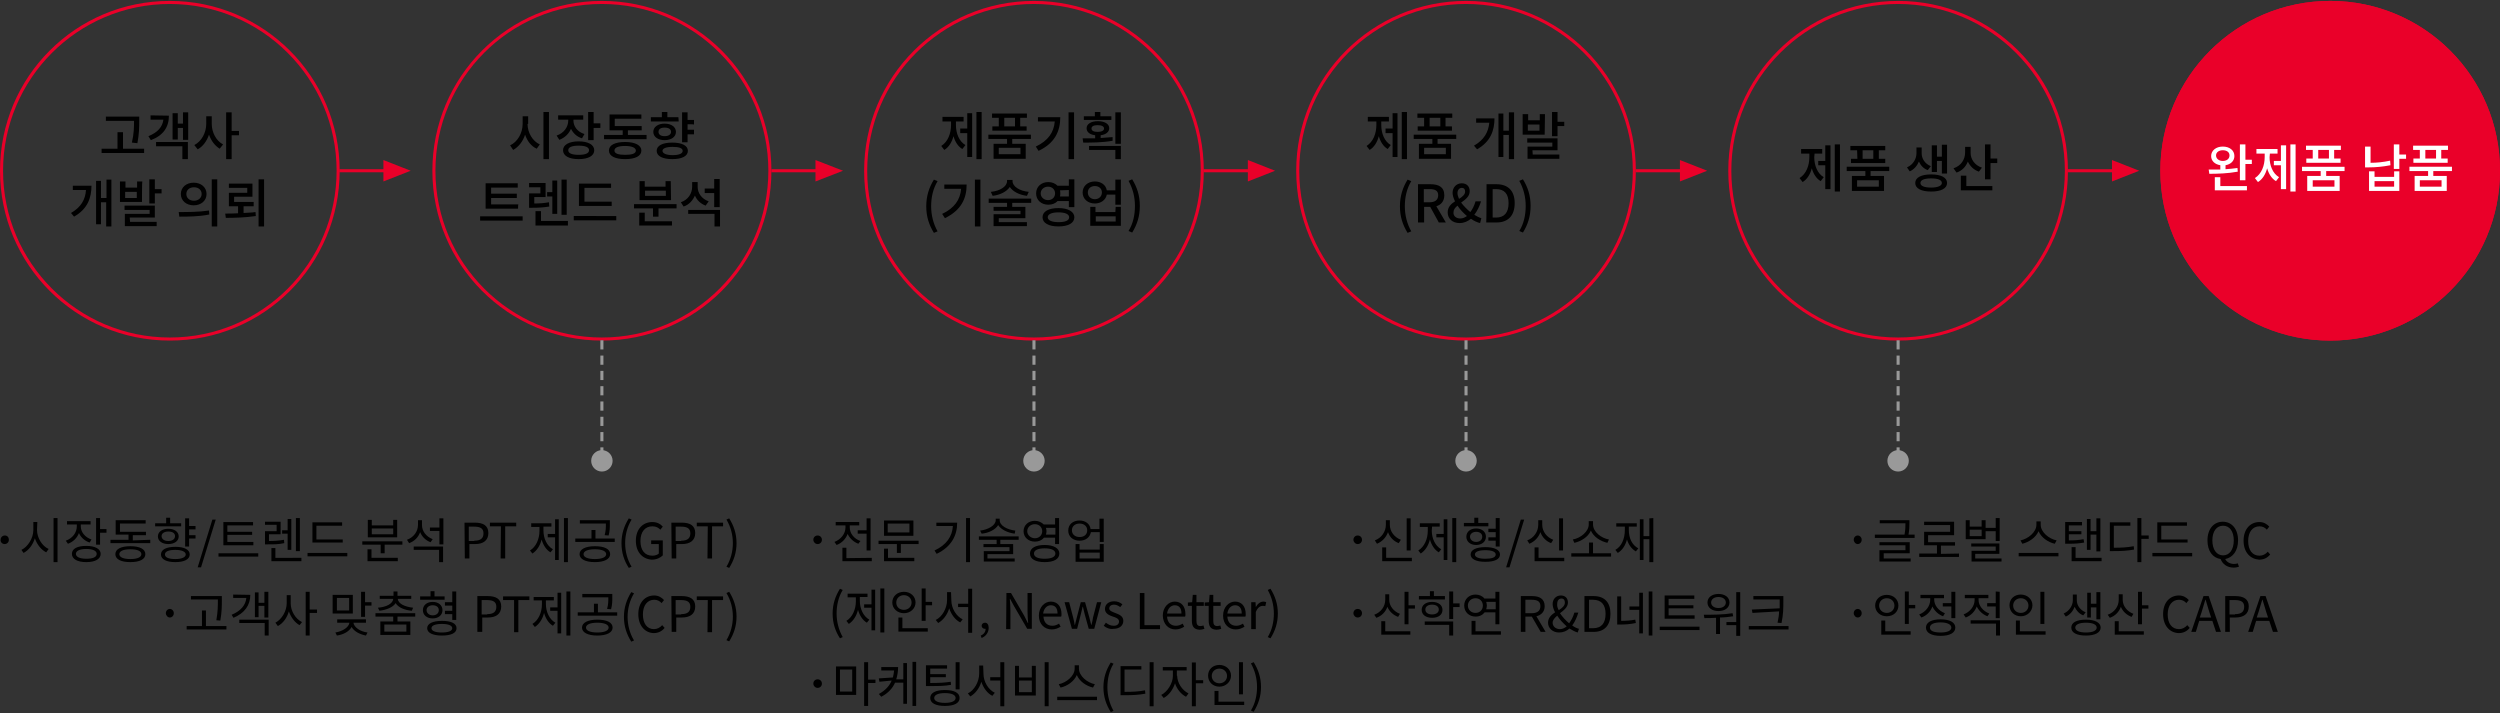 <?xml version="1.0" encoding="utf-8"?>
<!-- Generator: Adobe Illustrator 26.2.0, SVG Export Plug-In . SVG Version: 6.00 Build 0)  -->
<svg version="1.1" id="_레이어_1" xmlns="http://www.w3.org/2000/svg" xmlns:xlink="http://www.w3.org/1999/xlink" x="0px"
	 y="0px" viewBox="0 0 817 233" style="enable-background:new 0 0 817 233;" xml:space="preserve">
<rect x="0" y="0" width="817" height="233" fill="#333333" stroke="none"/>
<style type="text/css">
	.st0{fill:#EA0029;}
	.st1{fill:#FFFFFF;}
	.st2{fill:#999999;}
</style>
<path class="st0" d="M55.5,1.3c30,0,54.5,24.4,54.5,54.5s-24.4,54.5-54.5,54.5S1,85.8,1,55.8S25.4,1.3,55.5,1.3 M55.5,0.3
	C24.8,0.3,0,25.1,0,55.8s24.8,55.5,55.5,55.5s55.5-24.8,55.5-55.5S86.1,0.3,55.5,0.3C55.5,0.3,55.5,0.3,55.5,0.3z"/>
<g>
	<circle class="st0" cx="761.5" cy="55.8" r="55.5"/>
	<path class="st0" d="M761.5,3.3c28.9,0,52.5,23.5,52.5,52.5s-23.5,52.5-52.5,52.5s-52.5-23.5-52.5-52.5S732.6,3.3,761.5,3.3
		 M761.5,0.3c-30.6,0-55.5,24.8-55.5,55.5s24.8,55.5,55.5,55.5S817,86.4,817,55.8S792.2,0.3,761.5,0.3
		C761.5,0.3,761.5,0.3,761.5,0.3z"/>
</g>
<path class="st0" d="M196.7,1.3c30,0,54.4,24.4,54.4,54.5s-24.4,54.5-54.4,54.5s-54.4-24.4-54.4-54.5S166.6,1.3,196.7,1.3
	 M196.7,0.3c-30.6,0-55.4,24.8-55.4,55.5s24.8,55.5,55.4,55.5s55.4-24.8,55.4-55.5S227.3,0.3,196.7,0.3
	C196.7,0.3,196.7,0.3,196.7,0.3z"/>
<path class="st0" d="M479.1,1.3c30,0,54.5,24.4,54.5,54.5s-24.4,54.5-54.5,54.5s-54.5-24.4-54.5-54.5S449.1,1.3,479.1,1.3
	 M479.1,0.3c-30.6,0-55.5,24.8-55.5,55.5s24.8,55.5,55.5,55.5s55.5-24.8,55.5-55.5S509.7,0.3,479.1,0.3
	C479.1,0.3,479.1,0.3,479.1,0.3z"/>
<path class="st0" d="M620.3,1.3c30,0,54.5,24.4,54.5,54.5s-24.4,54.5-54.5,54.5s-54.5-24.4-54.5-54.5S590.3,1.3,620.3,1.3
	 M620.3,0.3c-30.6,0-55.5,24.8-55.5,55.5s24.8,55.5,55.5,55.5s55.5-24.8,55.5-55.5S651,0.3,620.3,0.3C620.3,0.3,620.3,0.3,620.3,0.3
	z"/>
<g>
	<path d="M47.1,48.6V50H33.2v-1.4h5.2v-5.4h1.8v5.4H47.1L47.1,48.6z M43.8,39.5h-9.2v-1.4h10.9v1.5c0,1.9,0,4-0.6,7.2l-1.8-0.2
		C43.8,43.6,43.8,41.4,43.8,39.5L43.8,39.5L43.8,39.5z"/>
	<path d="M55.2,37.8c0,3.8-1.9,6.5-5.9,8l-0.8-1.3c3-1.2,4.6-3,4.9-5.4h-4.2v-1.4L55.2,37.8L55.2,37.8z M51,46.4h10.4V52h-1.8v-4.2
		H51V46.4z M61.5,36.7v9h-1.7v-3.9h-1.7v3.8h-1.7V37h1.7v3.4h1.7v-3.7H61.5z"/>
	<path d="M69.2,40.5c0,2.7,1.4,5.5,3.7,6.7l-1.1,1.4C70.2,47.6,69,46,68.3,44c-0.7,2.1-2,3.9-3.7,4.8l-1.1-1.4
		c2.4-1.2,3.9-4.1,3.9-6.9v-2.5h1.8L69.2,40.5L69.2,40.5z M78.1,44.2h-2.4V52h-1.8V36.7h1.8v6.1h2.4V44.2z"/>
	<path d="M29.9,60.6c0,4.1-1.3,7.7-5.7,10.2l-1-1.2c3.3-1.9,4.7-4.4,4.9-7.5h-4.3v-1.4H29.9z M36.4,58.7V74h-1.7v-7.9H33v7.2h-1.6
		V59.1H33v5.6h1.8v-6C34.7,58.7,36.4,58.7,36.4,58.7z"/>
	<path d="M46.4,66h-7.2v-6.7h1.8v2h3.8v-2h1.7C46.4,59.3,46.4,66,46.4,66z M42.5,72.5h8.7v1.4H40.8v-4h8.1v-1.3h-8.2v-1.4h9.9v3.9
		h-8.2L42.5,72.5L42.5,72.5z M44.7,62.7h-3.8v2h3.8V62.7z M52.8,61.8v1.4h-2.2v3.3h-1.8v-7.9h1.8v3.2H52.8z"/>
	<path d="M58.4,69.3c2.8,0,6.6,0,9.9-0.5l0.1,1.3c-3.4,0.7-7,0.7-9.8,0.7L58.4,69.3L58.4,69.3z M67.5,63.4c0,2.2-1.8,3.7-4.2,3.7
		s-4.2-1.5-4.2-3.7s1.8-3.7,4.2-3.7S67.5,61.2,67.5,63.4z M60.9,63.4c0,1.3,1,2.2,2.5,2.2c1.4,0,2.5-0.9,2.5-2.2s-1-2.2-2.5-2.2
		S60.9,62.1,60.9,63.4z M71,58.6V74h-1.8V58.6C69.2,58.6,71,58.6,71,58.6z"/>
	<path d="M79.6,69.6c1.3-0.1,2.7-0.1,3.9-0.3l0.1,1.3c-3.3,0.5-6.9,0.6-9.8,0.6l-0.2-1.4c1.3,0,2.7,0,4.2-0.1v-2.3h-3V63h6v-1.6h-6
		V60h7.7v4.3h-6V66h6.4v1.4h-3.3C79.6,67.4,79.6,69.6,79.6,69.6z M86.3,58.6v15.4h-1.8V58.6C84.5,58.6,86.3,58.6,86.3,58.6z"/>
</g>
<g>
	<path d="M172.4,40.5c0,2.8,1.6,5.6,4,6.7l-1,1.4c-1.8-0.8-3.1-2.5-3.8-4.6c-0.7,2.2-2.1,4-3.9,5l-1-1.5c2.4-1.1,4.1-4,4.1-7v-2.5
		h1.8V40.5z M179.4,36.6V52h-1.8V36.6H179.4z"/>
	<path d="M190.2,45.2c-1.7-0.5-2.9-1.7-3.6-3.1c-0.7,1.6-2,2.9-3.8,3.6l-0.9-1.4c2.4-0.8,3.8-2.8,3.8-4.9v-0.3h-3.3v-1.4h8.2v1.4
		h-3.2v0.3c0,1.9,1.3,3.7,3.6,4.4L190.2,45.2L190.2,45.2z M194.2,49.1c0,1.8-1.9,2.9-5.1,2.9s-5.1-1.1-5.1-2.9s2-2.9,5.1-2.9
		S194.2,47.3,194.2,49.1z M192.5,49.1c0-1-1.2-1.5-3.4-1.5s-3.4,0.5-3.4,1.5s1.2,1.5,3.4,1.5S192.5,50.1,192.5,49.1z M196.2,40.4
		v1.4h-2.2v4h-1.8v-9.2h1.8v3.7H196.2z"/>
	<path d="M211.3,44.1v1.4h-13.9v-1.4h6.1v-1.5h-4.3v-5.2h10.4v1.4h-8.7v2.4h8.8v1.4h-4.5v1.5H211.3L211.3,44.1z M209.6,49.2
		c0,1.8-2,2.8-5.3,2.8s-5.3-1-5.3-2.8s2-2.8,5.3-2.8S209.6,47.5,209.6,49.2z M207.8,49.2c0-0.9-1.3-1.5-3.5-1.5s-3.5,0.5-3.5,1.5
		s1.3,1.4,3.5,1.4S207.8,50.2,207.8,49.2z"/>
	<path d="M221.8,39.7h-9.1v-1.4h3.6v-1.7h1.8v1.7h3.6L221.8,39.7L221.8,39.7z M217.2,45.8c-2.2,0-3.7-1.1-3.7-2.7s1.5-2.7,3.7-2.7
		s3.7,1.1,3.7,2.7S219.4,45.8,217.2,45.8z M224.8,49.3c0,1.7-1.9,2.7-5.1,2.7s-5.1-1-5.1-2.7s1.9-2.7,5.1-2.7S224.8,47.6,224.8,49.3
		z M217.2,44.5c1.2,0,2.1-0.5,2.1-1.4s-0.8-1.4-2.1-1.4s-2,0.5-2,1.4S216,44.5,217.2,44.5z M223.1,49.3c0-0.9-1.2-1.3-3.3-1.3
		s-3.3,0.5-3.3,1.3s1.2,1.4,3.3,1.4S223.1,50.2,223.1,49.3z M224.7,40.6v1.8h2.1v1.5h-2.1v2.6h-1.8v-9.8h1.8v2.5h2.1v1.5
		C226.8,40.6,224.7,40.6,224.7,40.6z"/>
	<path d="M170.8,70.7v1.4h-13.9v-1.4H170.8z M169.3,68.2h-10.6v-8.3h10.5v1.4h-8.7v2h8.4v1.4h-8.4v2.1h8.9
		C169.3,66.8,169.3,68.2,169.3,68.2z"/>
	<path d="M179.5,67.5c-1.9,0.3-3.4,0.4-5.6,0.4h-1v-4.7h3.7v-2h-3.7v-1.4h5.4v4.6h-3.7v2.1c1.8,0,3.2-0.1,4.8-0.4L179.5,67.5
		L179.5,67.5z M185.6,72.3v1.4h-10.6v-4.7h1.8v3.2H185.6L185.6,72.3z M180.5,64.2h-1.7v-1.4h1.7v-3.8h1.6v10.9h-1.6V64.2z
		 M185.2,70.2h-1.7V58.7h1.7V70.2z"/>
	<path d="M201.4,70.6V72h-13.9v-1.4H201.4z M199.8,67.3h-10.6V60h10.5v1.4H191v4.5h8.9V67.3z"/>
	<path d="M221.1,66.7v1.4h-5.9v2.7h-1.8v-2.7h-6.2v-1.4H221.1z M210.7,72.3h8.9v1.4h-10.7v-4.2h1.8V72.3z M219.3,65.4H209v-6.2h1.7
		v1.8h6.8v-1.8h1.7L219.3,65.4L219.3,65.4z M217.6,62.3h-6.8V64h6.8V62.3z"/>
	<path d="M230.6,67.2c-1.6-0.6-2.9-1.8-3.5-3.3c-0.7,1.6-1.9,3-3.7,3.6l-0.9-1.4c2.4-0.8,3.7-2.9,3.7-5.1v-1.5h1.8v1.6
		c0,2,1.3,3.9,3.6,4.7L230.6,67.2L230.6,67.2z M224.9,68.6h10.4V74h-1.8v-4.1h-8.6V68.6z M235.2,58.6v9.1h-1.8v-4.6h-3.1v-1.5h3.1
		v-3.1H235.2z"/>
</g>
<g>
	<path d="M451.4,40.9c0,2.6,1,5.3,3.1,6.5l-1,1.3c-1.4-0.8-2.4-2.4-2.9-4.2c-0.5,1.9-1.5,3.6-3,4.5l-1-1.3c2.2-1.4,3.2-4.1,3.2-6.9
		v-1.1H447v-1.5h6.9v1.5h-2.5L451.4,40.9L451.4,40.9z M455.1,37h1.6v14.3h-1.6v-7.8h-2.3V42h2.3V37L455.1,37z M459.8,36.6V52h-1.7
		V36.6H459.8z"/>
	<path d="M469.8,45.4v1.6h4.4v4.9h-10.5v-4.9h4.4v-1.6H462V44h13.9v1.4H469.8z M465.4,38.5h-2.2v-1.4h11.4v1.4h-2.2v2.8h2.1v1.4
		h-11.2v-1.4h2.1L465.4,38.5L465.4,38.5z M472.5,48.3h-7.1v2.1h7.1V48.3z M470.7,38.5h-3.5v2.8h3.5V38.5z"/>
	<path d="M488.4,38.6c0,4.1-1.3,7.7-5.7,10.2l-1-1.2c3.3-1.9,4.7-4.4,5-7.5h-4.3v-1.4H488.4L488.4,38.6z M494.8,36.7V52h-1.7v-7.9
		h-1.8v7.2h-1.6V37.1h1.6v5.6h1.8v-6C493.1,36.7,494.8,36.7,494.8,36.7z"/>
	<path d="M504.8,44h-7.2v-6.7h1.8v2h3.8v-2h1.7L504.8,44L504.8,44z M500.9,50.5h8.7v1.4h-10.4v-4h8.1v-1.3h-8.2v-1.4h9.9v3.9h-8.2
		L500.9,50.5L500.9,50.5z M503.1,40.7h-3.8v2h3.8V40.7z M511.2,39.8v1.4H509v3.3h-1.8v-7.9h1.8v3.2H511.2z"/>
	<path d="M457.5,67.4c0-3.3,0.9-6.1,2.5-8.7l1.2,0.5c-1.5,2.5-2.1,5.3-2.1,8.2s0.7,5.7,2.1,8.2l-1.2,0.5
		C458.4,73.5,457.5,70.8,457.5,67.4z"/>
	<path d="M470.2,72.7l-2.8-5.1h-2v5.1h-2V60.2h4.1c2.6,0,4.5,0.9,4.5,3.6c0,1.9-1,3.1-2.6,3.6l3.1,5.3H470.2z M465.3,66.1h1.9
		c1.8,0,2.8-0.8,2.8-2.3s-1-2-2.8-2h-1.9V66.1z"/>
	<path d="M483.7,72.9c-0.9-0.2-2-0.7-3-1.4c-1,0.8-2.2,1.4-3.7,1.4c-2.4,0-3.9-1.5-3.9-3.5c0-1.7,1.1-2.8,2.4-3.6
		c-0.5-1-0.8-2-0.8-2.8c0-1.7,1.2-3.1,3-3.1c1.6,0,2.6,1,2.6,2.6c0,1.7-1.4,2.7-2.8,3.7c0.8,1.1,1.9,2.2,3,3.1
		c0.7-0.9,1.3-2.1,1.7-3.5h1.8c-0.5,1.6-1.2,3.1-2.2,4.4c0.8,0.5,1.6,0.9,2.3,1.1L483.7,72.9L483.7,72.9z M477.2,71.4
		c0.8,0,1.5-0.3,2.2-0.8c-1.2-1-2.3-2.2-3.1-3.4c-0.8,0.7-1.3,1.3-1.3,2.2C474.9,70.6,475.9,71.4,477.2,71.4L477.2,71.4z M476.8,65
		c1.1-0.7,2-1.4,2-2.4c0-0.7-0.3-1.2-1.1-1.2c-0.8,0-1.4,0.7-1.4,1.7C476.3,63.6,476.5,64.3,476.8,65z"/>
	<path d="M485.8,60.2h3.2c3.8,0,6,2.1,6,6.2s-2.2,6.3-5.9,6.3h-3.4C485.8,72.7,485.8,60.2,485.8,60.2z M488.9,71.1
		c2.7,0,4.1-1.6,4.1-4.7s-1.4-4.6-4.1-4.6h-1.1v9.3H488.9z"/>
	<path d="M496.5,75.5c1.5-2.4,2.1-5.3,2.1-8.2s-0.7-5.7-2.1-8.2l1.2-0.5c1.6,2.6,2.5,5.3,2.5,8.7s-0.9,6.1-2.5,8.7L496.5,75.5z"/>
</g>
<path class="st0" d="M337.9,1.3c30,0,54.5,24.4,54.5,54.5s-24.4,54.5-54.5,54.5s-54.5-24.4-54.5-54.5S307.9,1.3,337.9,1.3
	 M337.9,0.3c-30.6,0-55.5,24.8-55.5,55.5s24.8,55.5,55.5,55.5s55.5-24.8,55.5-55.5S368.5,0.3,337.9,0.3
	C337.9,0.3,337.9,0.3,337.9,0.3z"/>
<g>
	<path d="M312.4,40.9c0,2.6,1,5.3,3.1,6.5l-1,1.3c-1.4-0.8-2.4-2.4-2.9-4.2c-0.5,1.9-1.5,3.6-3,4.5l-1-1.3c2.2-1.4,3.2-4.1,3.2-6.9
		v-1.1H308v-1.5h6.9v1.5h-2.5L312.4,40.9L312.4,40.9z M316.1,37h1.6v14.3h-1.6v-7.8h-2.3V42h2.3V37L316.1,37z M320.8,36.6V52h-1.7
		V36.6H320.8z"/>
	<path d="M330.8,45.4v1.6h4.4v4.9h-10.5v-4.9h4.4v-1.6H323V44h13.9v1.4H330.8z M326.4,38.5h-2.2v-1.4h11.4v1.4h-2.2v2.8h2.1v1.4
		h-11.2v-1.4h2.1L326.4,38.5L326.4,38.5z M333.5,48.3h-7.1v2.1h7.1V48.3z M331.7,38.5h-3.5v2.8h3.5V38.5z"/>
	<path d="M346.5,38.3c0,4.6-1.8,8.5-7.1,11l-0.9-1.4c4-1.9,5.9-4.6,6.2-8.2h-5.5v-1.4H346.5z M351,36.7V52h-1.8V36.7
		C349.2,36.7,351,36.7,351,36.7z"/>
	<path d="M363.6,46c-3.3,0.6-6.9,0.6-9.6,0.6l-0.2-1.4c1.2,0,2.6,0,4.1,0v-1c-1.7-0.2-2.8-1-2.8-2.3c0-1.4,1.5-2.3,3.7-2.3
		s3.7,0.9,3.7,2.3c0,1.2-1.1,2.1-2.8,2.3v0.9c1.3-0.1,2.6-0.2,3.9-0.3L363.6,46L363.6,46z M363.2,39.2h-9V38h3.6v-1.4h1.8V38h3.6
		L363.2,39.2L363.2,39.2z M355.9,47.7h10.4V52h-1.8v-3h-8.6V47.7L355.9,47.7z M358.7,43.1c1.3,0,2.1-0.4,2.1-1.1s-0.8-1.1-2.1-1.1
		s-2,0.4-2,1.1S357.4,43.1,358.7,43.1z M366.3,36.7V47h-1.8V36.7H366.3z"/>
	<path d="M302.7,67.4c0-3.3,0.9-6.1,2.5-8.7l1.2,0.5c-1.5,2.5-2.1,5.3-2.1,8.2s0.7,5.7,2.1,8.2l-1.2,0.5
		C303.6,73.5,302.7,70.8,302.7,67.4z"/>
	<path d="M315.9,60.3c0,4.6-1.8,8.4-7.1,11l-0.9-1.4c4-1.9,5.9-4.6,6.2-8.2h-5.5v-1.4H315.9z M320.4,58.7V74h-1.8V58.7
		C318.6,58.7,320.4,58.7,320.4,58.7z"/>
	<path d="M330.8,66.3v1.3h4.3v3.7h-8.7v1.3h9.2v1.3h-10.9V70h8.8v-1.1h-8.8v-1.3h4.4v-1.3h-6v-1.4h13.9v1.4H330.8L330.8,66.3z
		 M335.6,64c-2.5-0.3-4.6-1.4-5.6-2.9c-1,1.5-3.1,2.6-5.6,2.9l-0.6-1.3c3.1-0.3,5.3-1.8,5.3-3.5v-0.4h1.8v0.4c0,1.7,2.2,3.2,5.3,3.5
		L335.6,64z"/>
	<path d="M345.6,65.7c-0.7,0.8-1.8,1.2-3,1.2c-2.3,0-4-1.5-4-3.7s1.7-3.7,4-3.7c1.3,0,2.3,0.5,3,1.2h3.7v-2.1h1.8v9.1h-1.8v-2
		C349.3,65.7,345.6,65.7,345.6,65.7z M342.5,65.4c1.3,0,2.3-0.9,2.3-2.2s-1-2.2-2.3-2.2s-2.4,0.9-2.4,2.2S341.2,65.4,342.5,65.4z
		 M351.1,71c0,1.9-2,3-5.2,3s-5.2-1.1-5.2-3s2-3,5.2-3S351.1,69.2,351.1,71z M349.4,71c0-1-1.3-1.6-3.5-1.6s-3.5,0.6-3.5,1.6
		s1.3,1.6,3.5,1.6S349.4,72.1,349.4,71z M346.4,62.2c0.1,0.3,0.1,0.7,0.1,1s0,0.7-0.1,1h2.9v-2.1L346.4,62.2L346.4,62.2z"/>
	<path d="M366.3,58.7v8.2h-1.8v-3.3h-2.8c-0.3,1.7-1.9,2.9-3.9,2.9c-2.3,0-4-1.5-4-3.6s1.7-3.6,4-3.6c2,0,3.6,1.1,3.9,2.9h2.8v-3.5
		L366.3,58.7L366.3,58.7z M360.1,62.9c0-1.3-1-2.1-2.3-2.1s-2.3,0.8-2.3,2.1s1,2.2,2.3,2.2S360.1,64.2,360.1,62.9z M364.6,67.6h1.7
		v6.2h-10v-6.2h1.7v1.7h6.5L364.6,67.6L364.6,67.6z M364.6,70.7h-6.5v1.7h6.5V70.7z"/>
	<path d="M368.8,75.5c1.5-2.4,2.1-5.3,2.1-8.2s-0.7-5.7-2.1-8.2l1.2-0.5c1.6,2.6,2.5,5.3,2.5,8.7s-0.9,6.1-2.5,8.7L368.8,75.5z"/>
</g>
<g>
	<path d="M592.9,51.4c0,2.6,1,5.3,3.1,6.5l-1,1.3c-1.4-0.8-2.4-2.4-2.9-4.2c-0.5,1.9-1.5,3.6-3,4.5l-1-1.3c2.2-1.4,3.2-4.1,3.2-6.9
		v-1.1h-2.7v-1.5h6.9v1.5h-2.5L592.9,51.4L592.9,51.4z M596.5,47.5h1.7v14.3h-1.7V54h-2.3v-1.4h2.3V47.5L596.5,47.5z M601.3,47.2
		v15.4h-1.7V47.2C599.6,47.2,601.3,47.2,601.3,47.2z"/>
	<path d="M611.3,55.9v1.6h4.4v4.9h-10.5v-4.9h4.4v-1.6h-6.1v-1.4h13.9v1.4H611.3L611.3,55.9z M606.9,49.1h-2.2v-1.4h11.4v1.4H614
		v2.8h2.1v1.4h-11.2v-1.4h2.1L606.9,49.1L606.9,49.1z M614,58.9h-7.1V61h7.1V58.9z M612.2,49.1h-3.5v2.8h3.5V49.1z"/>
	<path d="M630,55.6c-1.4-0.5-2.3-1.5-2.9-2.8c-0.6,1.4-1.6,2.6-3,3.2l-0.9-1.3c2.1-0.9,3.1-2.9,3.1-4.6v-1.9h1.7v1.9
		c0,1.7,1,3.4,3,4.2L630,55.6L630,55.6z M636.3,59.8c0,1.8-2,2.8-5.2,2.8s-5.2-1-5.2-2.8s2-2.8,5.2-2.8S636.3,58,636.3,59.8z
		 M634.6,59.8c0-1-1.3-1.5-3.5-1.5s-3.5,0.5-3.5,1.5s1.3,1.5,3.5,1.5S634.6,60.7,634.6,59.8z M633,56.2h-1.7v-8.7h1.7v3.7h1.6v-3.9
		h1.7v9.4h-1.7v-4.1H633V56.2L633,56.2z"/>
	<path d="M646.7,56.1c-1.7-0.6-2.9-1.8-3.6-3.3c-0.7,1.7-1.9,3-3.7,3.6l-1-1.4c2.5-0.8,3.8-2.9,3.8-5.2v-1.8h1.8V50
		c0,2,1.3,4,3.7,4.8L646.7,56.1L646.7,56.1z M642.6,60.8h8.5v1.4h-10.3v-4.8h1.8V60.8L642.6,60.8z M652.7,51.8v1.5h-2.2v5.3h-1.8
		V47.2h1.8v4.6L652.7,51.8L652.7,51.8z"/>
</g>
<g>
	<path class="st1" d="M731.3,56.1c-3.2,0.6-6.7,0.7-9.3,0.7l-0.2-1.4c1.1,0,2.4,0,3.8,0v-1.4c-1.8-0.3-3-1.4-3-3
		c0-1.8,1.6-3.1,3.8-3.1s3.8,1.2,3.8,3.1c0,1.6-1.2,2.7-2.9,3v1.3c1.3-0.1,2.6-0.2,3.9-0.4L731.3,56.1L731.3,56.1z M725.6,60.8h8.7
		v1.4h-10.5v-4.3h1.8V60.8z M726.4,52.6c1.3,0,2.2-0.7,2.2-1.8s-0.9-1.7-2.2-1.7s-2.2,0.7-2.2,1.7S725.1,52.6,726.4,52.6z
		 M735.9,52.2v1.4h-2.1v5.3h-1.8V47.2h1.8v5L735.9,52.2L735.9,52.2z"/>
	<path class="st1" d="M741.7,51.4c0,2.6,1,5.3,3.1,6.5l-1,1.3c-1.4-0.8-2.4-2.4-2.9-4.2c-0.5,1.9-1.5,3.6-3,4.5l-1-1.3
		c2.2-1.4,3.2-4.1,3.2-6.9v-1.1h-2.7v-1.5h6.9v1.5h-2.5L741.7,51.4L741.7,51.4z M745.4,47.5h1.7v14.3h-1.7V54h-2.3v-1.4h2.3V47.5
		L745.4,47.5z M750.2,47.2v15.4h-1.7V47.2C748.5,47.2,750.2,47.2,750.2,47.2z"/>
	<path class="st1" d="M760.2,55.9v1.6h4.4v4.9H754v-4.9h4.4v-1.6h-6.1v-1.4h13.9v1.4H760.2L760.2,55.9z M755.8,49h-2.2v-1.4H765V49
		h-2.2v2.8h2.1v1.4h-11.2v-1.4h2.1L755.8,49L755.8,49z M762.9,58.9h-7.1V61h7.1V58.9z M761.1,49h-3.5v2.8h3.5V49z"/>
	<path class="st1" d="M781.2,54c-2.6,0.5-4.9,0.7-7.1,0.7h-1.2v-6.8h1.8v5.3c2,0,4.1-0.2,6.4-0.7L781.2,54L781.2,54z M782.4,56h1.7
		v6.4h-9.9V56h1.8v1.8h6.4V56z M782.4,59.2H776v1.8h6.4V59.2z M786.3,51.9h-2.2v3.3h-1.8v-8h1.8v3.3h2.2V51.9L786.3,51.9z"/>
	<path class="st1" d="M795.2,55.9v1.6h4.4v4.9h-10.5v-4.9h4.4v-1.6h-6.1v-1.4h13.9v1.4H795.2L795.2,55.9z M790.8,49h-2.2v-1.4H800
		V49h-2.2v2.8h2.1v1.4h-11.2v-1.4h2.1L790.8,49L790.8,49z M797.9,58.9h-7.1V61h7.1V58.9z M796.1,49h-3.5v2.8h3.5V49z"/>
</g>
<g>
	<path d="M265.8,176.4c0-0.8,0.6-1.4,1.4-1.4s1.4,0.6,1.4,1.4s-0.6,1.4-1.4,1.4S265.8,177.1,265.8,176.4z"/>
	<path d="M280.5,177.7c-1.6-0.6-2.8-1.8-3.5-3.2c-0.6,1.6-1.9,3-3.6,3.6l-0.7-1c2.1-0.8,3.6-2.7,3.6-4.7v-0.7h-3.2v-1.1h7.7v1.1
		h-3.1v0.7c0,1.9,1.4,3.7,3.5,4.4L280.5,177.7L280.5,177.7z M284.9,182.3v1.1h-9.6V179h1.3v3.4L284.9,182.3L284.9,182.3z
		 M283.2,173.3v-3.9h1.3v10.5h-1.3v-5.5h-2.9v-1.1L283.2,173.3L283.2,173.3z"/>
	<path d="M300.2,176.7v1.1h-5.8v2.9h-1.3v-2.9h-6v-1.1H300.2L300.2,176.7z M290.2,182.3h8.6v1.1h-9.9v-4.1h1.3L290.2,182.3
		L290.2,182.3z M298.5,175.1h-9.6v-5h9.6V175.1z M297.2,171.1h-7.1v2.9h7.1V171.1z"/>
	<path d="M312.8,170.9c0,4.1-1.9,7.8-6.7,10.1l-0.7-1.1c3.9-1.8,5.8-4.6,6-8h-5.4v-1.1H312.8L312.8,170.9z M317,169.3v14.4h-1.3
		v-14.4H317z"/>
	<path d="M326.9,176.4v1.4h4.2v3.3h-8.4v1.4h8.9v1h-10.1v-3.4h8.4v-1.3h-8.5v-1h4.3v-1.4h-5.8v-1.1h13v1.1L326.9,176.4L326.9,176.4z
		 M331.6,174.4c-2.3-0.3-4.4-1.3-5.4-2.8c-0.9,1.5-3.1,2.6-5.4,2.8l-0.5-1c2.6-0.3,5.1-1.7,5.1-3.4v-0.5h1.3v0.5
		c0,1.8,2.5,3.1,5.1,3.4L331.6,174.4L331.6,174.4z"/>
	<path d="M341.1,175.8c-0.7,0.8-1.7,1.2-2.9,1.2c-2.1,0-3.7-1.4-3.7-3.4s1.6-3.4,3.7-3.4c1.2,0,2.2,0.5,2.9,1.2h3.7v-2.1h1.3v8.5
		h-1.3v-2.1H341.1z M338.2,175.9c1.4,0,2.4-1,2.4-2.3s-1-2.3-2.4-2.3s-2.5,1-2.5,2.3S336.9,175.9,338.2,175.9z M346.2,180.9
		c0,1.8-1.8,2.8-4.8,2.8s-4.8-1-4.8-2.8s1.8-2.8,4.8-2.8S346.2,179.2,346.2,180.9z M344.9,180.9c0-1.1-1.3-1.7-3.5-1.7
		s-3.5,0.6-3.5,1.7s1.3,1.7,3.5,1.7S344.9,182,344.9,180.9z M341.8,172.5c0.1,0.3,0.2,0.7,0.2,1.1s-0.1,0.8-0.2,1.1h3.1v-2.2
		L341.8,172.5L341.8,172.5z"/>
	<path d="M360.7,169.4v7.7h-1.3v-3.2h-2.9c-0.3,1.7-1.7,2.8-3.7,2.8c-2.1,0-3.7-1.3-3.7-3.3s1.5-3.3,3.7-3.3c1.9,0,3.4,1.1,3.6,2.8
		h2.9v-3.4H360.7L360.7,169.4z M355.3,173.3c0-1.3-1-2.2-2.5-2.2s-2.5,0.9-2.5,2.2s1,2.2,2.5,2.2S355.3,174.7,355.3,173.3z
		 M359.4,177.8h1.3v5.8h-9.2v-5.8h1.3v1.8h6.6L359.4,177.8L359.4,177.8z M359.4,180.6h-6.6v1.9h6.6V180.6z"/>
	<path d="M272.1,200.5c0-3.1,0.9-5.7,2.4-8.1l0.9,0.4c-1.4,2.3-2,5-2,7.7s0.7,5.4,2,7.7l-0.9,0.4C273,206.3,272.1,203.7,272.1,200.5
		L272.1,200.5z"/>
	<path d="M281,196.4c0,2.5,1.1,5,3.1,6.1l-0.8,1c-1.4-0.8-2.4-2.4-2.9-4.2c-0.5,2-1.5,3.6-3,4.6l-0.8-1c2-1.2,3.1-3.8,3.1-6.4v-1.3
		H277V194h6.5v1.1H281L281,196.4L281,196.4z M284.8,192.7h1.2V206h-1.2v-7.4h-2.4v-1.1h2.4V192.7L284.8,192.7z M289,192.3v14.4h-1.3
		v-14.4H289z"/>
	<path d="M295.4,200.4c-2.1,0-3.8-1.5-3.8-3.5s1.6-3.5,3.8-3.5s3.8,1.5,3.8,3.5S297.5,200.4,295.4,200.4z M295.4,199.3
		c1.4,0,2.5-1,2.5-2.4s-1.1-2.4-2.5-2.4s-2.5,1-2.5,2.4S293.9,199.3,295.4,199.3z M294.9,205.3h8.3v1.1h-9.6v-4.6h1.3V205.3
		L294.9,205.3z M304.6,196.7v1.1h-2.1v5.1h-1.3v-10.6h1.3v4.4L304.6,196.7L304.6,196.7z"/>
	<path d="M310.9,196.2c0,2.6,1.6,5.2,3.7,6.2l-0.8,1c-1.6-0.8-2.9-2.5-3.6-4.6c-0.6,2.1-2,3.9-3.6,4.8l-0.8-1c2.1-1,3.7-3.8,3.7-6.5
		v-2.6h1.3L310.9,196.2L310.9,196.2z M317.7,192.4v14.4h-1.3v-8.4h-3.3v-1.1h3.3v-4.9L317.7,192.4L317.7,192.4z"/>
	<path d="M320.5,207.7c1-0.4,1.6-1.2,1.6-2.2c-0.1,0-0.1,0-0.2,0c-0.6,0-1.1-0.4-1.1-1c0-0.6,0.5-1,1.1-1c0.8,0,1.2,0.7,1.2,1.7
		c0,1.5-0.9,2.7-2.3,3.3L320.5,207.7L320.5,207.7z"/>
	<path d="M328.9,193.8h1.5l4.3,7.4l1.2,2.4h0.1c-0.1-1.2-0.2-2.5-0.2-3.7v-6.1h1.4v11.7h-1.5l-4.3-7.4l-1.3-2.4h-0.1
		c0.1,1.2,0.2,2.4,0.2,3.7v6.2h-1.4L328.9,193.8L328.9,193.8z"/>
	<path d="M339.5,201.2c0-2.8,1.9-4.6,3.9-4.6c2.2,0,3.5,1.6,3.5,4.1c0,0.3,0,0.6-0.1,0.8H341c0.1,1.9,1.2,3,2.9,3
		c0.9,0,1.5-0.3,2.2-0.7l0.5,1c-0.8,0.5-1.7,0.9-2.9,0.9C341.4,205.7,339.5,204,339.5,201.2L339.5,201.2z M345.6,200.5
		c0-1.8-0.8-2.7-2.2-2.7c-1.2,0-2.3,1-2.5,2.7H345.6z"/>
	<path d="M347.9,196.8h1.5l1.3,5c0.2,0.8,0.4,1.6,0.5,2.4h0.1c0.2-0.8,0.4-1.6,0.6-2.4l1.3-5h1.4l1.4,5c0.2,0.8,0.4,1.6,0.6,2.4h0.1
		c0.2-0.8,0.4-1.6,0.5-2.4l1.3-5h1.4l-2.3,8.7h-1.8l-1.3-4.7c-0.2-0.8-0.4-1.6-0.6-2.5h-0.1c-0.2,0.9-0.4,1.7-0.6,2.5l-1.2,4.7h-1.7
		L347.9,196.8L347.9,196.8z"/>
	<path d="M360.7,204.5l0.7-1c0.8,0.6,1.5,1,2.6,1c1.1,0,1.7-0.6,1.7-1.4c0-0.9-1-1.3-2-1.6c-1.2-0.4-2.6-1-2.6-2.5
		c0-1.4,1.1-2.5,3-2.5c1.1,0,2,0.4,2.7,1l-0.7,0.9c-0.6-0.4-1.2-0.8-2-0.8c-1.1,0-1.6,0.6-1.6,1.2c0,0.8,0.9,1.1,1.9,1.5
		c1.3,0.5,2.7,1,2.7,2.6c0,1.4-1.1,2.6-3.2,2.6C362.7,205.7,361.5,205.2,360.7,204.5L360.7,204.5z"/>
	<path d="M372.5,193.8h1.5v10.5h5.1v1.3h-6.6V193.8z"/>
	<path d="M380,201.2c0-2.8,1.9-4.6,3.9-4.6c2.2,0,3.5,1.6,3.5,4.1c0,0.3,0,0.6-0.1,0.8h-5.9c0.1,1.9,1.2,3,2.9,3
		c0.9,0,1.5-0.3,2.2-0.7l0.5,1c-0.8,0.5-1.7,0.9-2.9,0.9C381.9,205.7,380.1,204,380,201.2L380,201.2z M386.1,200.5
		c0-1.8-0.8-2.7-2.2-2.7c-1.2,0-2.3,1-2.5,2.7H386.1z"/>
	<path d="M389.5,202.8V198h-1.3v-1.1l1.4-0.1l0.2-2.4h1.2v2.4h2.4v1.2h-2.4v4.9c0,1.1,0.3,1.7,1.3,1.7c0.3,0,0.7-0.1,1-0.2l0.3,1.1
		c-0.5,0.2-1.1,0.3-1.6,0.3C390.1,205.7,389.5,204.6,389.5,202.8L389.5,202.8z"/>
	<path d="M395,202.8V198h-1.3v-1.1l1.4-0.1l0.2-2.4h1.2v2.4h2.4v1.2h-2.4v4.9c0,1.1,0.3,1.7,1.3,1.7c0.3,0,0.7-0.1,1-0.2l0.3,1.1
		c-0.5,0.2-1.1,0.3-1.6,0.3C395.6,205.7,395,204.6,395,202.8L395,202.8z"/>
	<path d="M399.7,201.2c0-2.8,1.9-4.6,3.9-4.6c2.2,0,3.5,1.6,3.5,4.1c0,0.3,0,0.6-0.1,0.8h-5.9c0.1,1.9,1.2,3,2.9,3
		c0.9,0,1.5-0.3,2.2-0.7l0.5,1c-0.8,0.5-1.7,0.9-2.9,0.9C401.6,205.7,399.7,204,399.7,201.2L399.7,201.2z M405.8,200.5
		c0-1.8-0.8-2.7-2.2-2.7c-1.2,0-2.3,1-2.5,2.7H405.8z"/>
	<path d="M409.1,196.8h1.2l0.1,1.6h0c0.6-1.1,1.5-1.8,2.5-1.8c0.4,0,0.7,0.1,0.9,0.2l-0.3,1.3c-0.3-0.1-0.5-0.1-0.9-0.1
		c-0.7,0-1.6,0.5-2.2,2v5.6h-1.5V196.8z"/>
	<path d="M414.3,208.2c1.4-2.3,2-5,2-7.7s-0.7-5.4-2-7.7l0.9-0.4c1.5,2.4,2.4,5,2.4,8.1s-0.9,5.7-2.4,8.1L414.3,208.2L414.3,208.2z"
		/>
	<path d="M265.8,223.4c0-0.8,0.6-1.4,1.4-1.4s1.4,0.6,1.4,1.4s-0.6,1.4-1.4,1.4S265.8,224.1,265.8,223.4z"/>
	<path d="M273.2,217.8h6.6v9.3h-6.6V217.8z M274.5,226h4v-7.2h-4V226z M286.1,223.2h-2.4v7.5h-1.3v-14.3h1.3v5.7h2.4V223.2
		L286.1,223.2z"/>
	<path d="M295.2,216.7h1.2V230h-1.2v-6.9h-2.7c-0.8,1.8-2.2,3.4-4.5,4.6l-0.8-0.9c2.2-1.2,3.5-2.7,4.2-4.4l-4,0.4l-0.2-1.1l4.6-0.3
		c0.2-0.8,0.3-1.5,0.4-2.3H288v-1.1h5.5c0,1.3-0.2,2.7-0.6,4h2.3L295.2,216.7L295.2,216.7z M299.4,216.3v14.4h-1.2v-14.4H299.4z"/>
	<path d="M310.8,223.8c-2.1,0.4-3.8,0.4-7,0.4h-1.2v-6.8h6.9v1.1h-5.5v1.8h5.1v1h-5.1v1.9c3,0,4.7-0.1,6.7-0.4L310.8,223.8
		L310.8,223.8z M313.6,228.1c0,1.7-1.8,2.6-4.8,2.6s-4.8-0.9-4.8-2.6s1.8-2.6,4.8-2.6S313.6,226.4,313.6,228.1z M312.3,228.1
		c0-1-1.3-1.6-3.5-1.6s-3.5,0.6-3.5,1.6s1.3,1.6,3.5,1.6S312.3,229.1,312.3,228.1z M313.6,225.3h-1.3v-8.9h1.3V225.3z"/>
	<path d="M321.4,220.2c0,2.6,1.6,5.2,3.7,6.2l-0.8,1c-1.6-0.8-2.9-2.5-3.6-4.6c-0.6,2.1-2,3.9-3.6,4.8l-0.8-1c2.1-1,3.7-3.8,3.7-6.5
		v-2.6h1.3L321.4,220.2L321.4,220.2z M328.2,216.4v14.4h-1.3v-8.4h-3.3v-1.1h3.3v-4.9L328.2,216.4L328.2,216.4z"/>
	<path d="M333,217.6v3.8h4.2v-3.8h1.3v9.7h-6.8v-9.7L333,217.6L333,217.6z M333,226.2h4.2v-3.8H333V226.2z M342.7,216.4v14.4h-1.3
		v-14.4H342.7z"/>
	<path d="M358.5,227.7v1.1h-13v-1.1H358.5z M357.2,224.7c-2.2-0.5-4.4-2-5.3-4.1c-0.9,2.1-3.1,3.6-5.3,4.1l-0.6-1.1
		c2.5-0.5,5.2-2.7,5.2-5.1v-1.1h1.4v1.1c0,2.4,2.7,4.6,5.2,5.1L357.2,224.7L357.2,224.7z"/>
	<path d="M360.6,224.6c0-3.1,0.9-5.7,2.4-8.1l0.9,0.4c-1.4,2.3-2,5-2,7.7s0.7,5.4,2,7.7l-0.9,0.4
		C361.5,230.3,360.6,227.7,360.6,224.6L360.6,224.6z"/>
	<path d="M367.5,226.1c2.8,0,4.6-0.1,6.7-0.5l0.1,1.1c-2.2,0.4-4.1,0.5-7,0.5h-1.1v-9.5h6.8v1.1h-5.5L367.5,226.1L367.5,226.1z
		 M377,216.4v14.4h-1.3v-14.4H377z"/>
	<path d="M384.7,220.8c0,2.3,1.6,4.8,3.7,5.8l-0.8,1.1c-1.6-0.8-3-2.5-3.6-4.4c-0.7,2.1-2,3.9-3.7,4.8l-0.8-1c2-1,3.8-3.8,3.8-6.2
		v-1.8h-3.3v-1.1h7.8v1.1h-3.2V220.8L384.7,220.8z M393.2,223.3h-2.4v7.5h-1.3v-14.3h1.3v5.8h2.4V223.3L393.2,223.3z"/>
	<path d="M398.5,224.4c-2.1,0-3.7-1.5-3.7-3.6s1.6-3.5,3.7-3.5s3.8,1.5,3.8,3.5S400.6,224.4,398.5,224.4z M398.5,223.3
		c1.4,0,2.5-1,2.5-2.4s-1.1-2.4-2.5-2.4s-2.5,1-2.5,2.4S397.1,223.3,398.5,223.3z M406.6,229.3v1.1h-9.7v-4.6h1.3v3.5H406.6
		L406.6,229.3z M406.2,226.9h-1.3v-10.5h1.3V226.9z"/>
	<path d="M408.8,232.2c1.4-2.3,2-5,2-7.7s-0.7-5.4-2-7.7l0.9-0.4c1.5,2.4,2.4,5,2.4,8.1s-0.9,5.7-2.4,8.1L408.8,232.2L408.8,232.2z"
		/>
</g>
<g>
	<path d="M442.3,176.4c0-0.8,0.6-1.4,1.4-1.4s1.4,0.6,1.4,1.4s-0.6,1.4-1.4,1.4S442.3,177.1,442.3,176.4z"/>
	<path d="M457.1,177.5c-1.6-0.6-2.9-1.9-3.5-3.6c-0.6,1.7-1.9,3.1-3.6,3.8l-0.7-1.1c2.2-0.8,3.6-2.9,3.6-5.1v-1.5h1.3v1.5
		c0,2.2,1.5,4.1,3.6,4.9L457.1,177.5L457.1,177.5z M461.4,182.3v1.1h-9.7v-4.5h1.3v3.4L461.4,182.3L461.4,182.3z M461,179.9h-1.3
		v-10.5h1.3V179.9z"/>
	<path d="M467.9,173.4c0,2.5,1.1,5,3.1,6.1l-0.8,1c-1.4-0.8-2.4-2.4-2.9-4.2c-0.5,2-1.5,3.6-3,4.6l-0.8-1c2-1.2,3.1-3.8,3.1-6.4
		v-1.3H464V171h6.5v1.1H468L467.9,173.4L467.9,173.4z M471.8,169.7h1.2V183h-1.2v-7.4h-2.4v-1.1h2.4V169.7L471.8,169.7z
		 M475.9,169.3v14.4h-1.3v-14.4H475.9z"/>
	<path d="M486.4,172h-8v-1.1h3.4v-1.7h1.3v1.7h3.3L486.4,172L486.4,172z M482.4,178.1c-1.9,0-3.2-1.1-3.2-2.7s1.3-2.7,3.2-2.7
		s3.2,1.1,3.2,2.7S484.3,178.1,482.4,178.1z M482.4,177.1c1.2,0,2-0.7,2-1.7s-0.8-1.6-2-1.6s-2,0.7-2,1.6S481.2,177.1,482.4,177.1z
		 M490.2,181.2c0,1.6-1.8,2.4-4.8,2.4s-4.8-0.9-4.8-2.4s1.8-2.4,4.8-2.4S490.2,179.7,490.2,181.2z M488.8,181.2
		c0-0.9-1.3-1.4-3.4-1.4s-3.4,0.5-3.4,1.4s1.3,1.4,3.4,1.4S488.8,182.2,488.8,181.2z M488.8,173.9h-2.4v-1.1h2.4v-3.5h1.3v9.3h-1.3
		v-1.9h-2.4v-1.1h2.4V173.9z"/>
	<path d="M497,169.8h1.1l-4.8,15.6h-1.1L497,169.8L497,169.8z"/>
	<path d="M506.9,177.5c-1.6-0.6-2.9-1.9-3.5-3.6c-0.6,1.7-1.9,3.1-3.6,3.8l-0.7-1.1c2.2-0.8,3.6-2.9,3.6-5.1v-1.5h1.3v1.5
		c0,2.2,1.5,4.1,3.6,4.9L506.9,177.5L506.9,177.5z M511.2,182.3v1.1h-9.7v-4.5h1.3v3.4L511.2,182.3L511.2,182.3z M510.8,179.9h-1.3
		v-10.5h1.3V179.9z"/>
	<path d="M526.5,180.8v1.1h-13v-1.1h5.8v-3.5h1.3v3.5H526.5L526.5,180.8z M525.3,177.4c-2.2-0.5-4.5-1.9-5.4-4
		c-0.9,2.1-3.2,3.5-5.4,4l-0.5-1.1c2.5-0.4,5.2-2.6,5.2-4.9v-1.1h1.4v1.1c0,2.4,2.7,4.5,5.2,4.9L525.3,177.4z"/>
	<path d="M532.3,173.2c0,2.6,1,4.9,3.1,6l-0.8,1c-1.4-0.8-2.4-2.2-2.9-3.9c-0.5,1.9-1.5,3.5-3,4.4l-0.8-1c2-1.1,3.1-3.6,3.1-6.5
		v-1.1h-2.8v-1.1h6.7v1.1h-2.6L532.3,173.2L532.3,173.2z M540.3,169.3v14.4h-1.3v-7.5h-1.9v6.8h-1.2v-13.3h1.2v5.5h1.9v-5.8
		L540.3,169.3L540.3,169.3z"/>
	<path d="M442.3,200.4c0-0.8,0.6-1.4,1.4-1.4s1.4,0.6,1.4,1.4s-0.6,1.4-1.4,1.4S442.3,201.1,442.3,200.4z"/>
	<path d="M456.9,201.6c-1.6-0.6-2.9-1.8-3.5-3.3c-0.6,1.7-1.9,3-3.6,3.6l-0.7-1c2.2-0.8,3.6-2.7,3.6-4.9v-1.8h1.3v1.8
		c0,2,1.4,3.8,3.5,4.6L456.9,201.6z M452.7,206.3h8.2v1.1h-9.5V203h1.3V206.3L452.7,206.3z M462.4,197.8v1.1h-2.1v5.1H459v-10.6h1.3
		v4.4L462.4,197.8L462.4,197.8z"/>
	<path d="M472.2,195.9h-8.5v-1.1h3.6v-1.6h1.3v1.6h3.6V195.9z M468,201.9c-2,0-3.4-1-3.4-2.6s1.4-2.6,3.4-2.6s3.4,1,3.4,2.6
		S470.1,201.9,468,201.9L468,201.9z M465.6,203.1h9.3v4.6h-1.3v-3.5h-8L465.6,203.1L465.6,203.1z M468,200.8c1.3,0,2.2-0.6,2.2-1.6
		s-0.9-1.6-2.2-1.6s-2.2,0.6-2.2,1.6S466.7,200.8,468,200.8z M477,198.4h-2.1v3.9h-1.3v-9h1.3v3.9h2.1V198.4L477,198.4z"/>
	<path d="M485.2,200.1c-0.7,0.9-1.7,1.4-3,1.4c-2.1,0-3.7-1.5-3.7-3.6s1.6-3.6,3.7-3.6c1.2,0,2.3,0.5,2.9,1.3h3.6v-2.2h1.3V204h-1.3
		v-3.9L485.2,200.1L485.2,200.1z M482.2,200.3c1.4,0,2.4-1,2.4-2.4s-1-2.4-2.4-2.4s-2.5,1-2.5,2.4S480.8,200.3,482.2,200.3z
		 M490.5,206.3v1.1h-9.6v-4.5h1.3v3.4L490.5,206.3L490.5,206.3z M485.7,196.7c0.1,0.4,0.2,0.8,0.2,1.2s-0.1,0.8-0.2,1.2h3.1v-2.4
		L485.7,196.7L485.7,196.7z"/>
	<path d="M503.5,206.5l-2.9-5h-2.1v5H497v-11.7h3.7c2.4,0,4.1,0.9,4.1,3.3c0,1.8-1.1,2.9-2.7,3.3l3,5.1L503.5,206.5L503.5,206.5z
		 M498.5,200.4h2c1.8,0,2.9-0.7,2.9-2.3s-1-2.1-2.9-2.1h-2V200.4L498.5,200.4z"/>
	<path d="M515.6,206.7c-0.8-0.2-1.7-0.7-2.7-1.3c-0.9,0.8-2,1.3-3.4,1.3c-2.1,0-3.6-1.4-3.6-3.2c0-1.6,1.1-2.6,2.3-3.4
		c-0.5-0.9-0.8-1.9-0.8-2.7c0-1.6,1.1-2.8,2.7-2.8c1.5,0,2.3,1,2.3,2.3c0,1.5-1.3,2.5-2.6,3.5c0.8,1.2,1.9,2.4,3,3.3
		c0.7-1,1.3-2.1,1.7-3.5h1.3c-0.5,1.6-1.1,3-2,4.2c0.8,0.6,1.5,0.9,2.2,1.1L515.6,206.7L515.6,206.7z M509.8,205.6
		c0.8,0,1.6-0.4,2.2-0.9c-1.1-1-2.3-2.2-3.1-3.5c-0.8,0.7-1.5,1.4-1.5,2.3C507.4,204.7,508.4,205.6,509.8,205.6z M509.4,199.4
		c1.1-0.7,2-1.4,2-2.5c0-0.7-0.3-1.3-1.1-1.3c-0.9,0-1.4,0.7-1.4,1.7C508.8,198,509,198.7,509.4,199.4z"/>
	<path d="M517.8,194.8h3c3.6,0,5.5,2.1,5.5,5.8s-1.9,5.9-5.5,5.9h-3L517.8,194.8L517.8,194.8z M520.6,205.3c2.8,0,4.1-1.7,4.1-4.7
		s-1.4-4.6-4.1-4.6h-1.3v9.3H520.6z"/>
	<path d="M529.8,202.9c1.5,0,3-0.1,4.6-0.4l0.2,1.1c-1.9,0.4-3.5,0.5-5.2,0.5h-0.9v-9.2h1.3L529.8,202.9L529.8,202.9z M535.7,193.7
		h1.2V207h-1.2v-7.7h-3.2v-1.1h3.2V193.7z M540,193.3v14.4h-1.2v-14.4H540z"/>
	<path d="M555.4,204.8v1.1h-13v-1.1H555.4z M553.9,202.2h-9.9v-7.6h9.7v1.1h-8.4v2.1h8.1v1h-8.1v2.3h8.5V202.2L553.9,202.2z"/>
	<path d="M566.4,201.4c-1.4,0.2-2.8,0.4-4.3,0.4v5.4h-1.3v-5.3c-1.4,0.1-2.7,0.1-3.8,0.1l-0.2-1.1c2.7,0,6.3,0,9.4-0.5L566.4,201.4
		L566.4,201.4z M558,196.9c0-1.7,1.5-2.8,3.6-2.8s3.6,1.1,3.6,2.8s-1.5,2.8-3.6,2.8S558,198.6,558,196.9z M559.2,196.9
		c0,1.1,1,1.8,2.4,1.8s2.4-0.7,2.4-1.8s-1-1.8-2.4-1.8S559.2,195.8,559.2,196.9z M568.7,193.4v14.4h-1.3v-3.5h-3.2v-1h3.2v-9.8
		H568.7z"/>
	<path d="M584.5,204.6v1.1h-13v-1.1H584.5z M581.6,198.8c0-0.8,0-1.5,0-2.2v-0.7h-8.6v-1.1h9.8v1.8c0,2.1,0,4.1-0.6,7l-1.3-0.1
		c0.3-1.4,0.5-2.6,0.5-3.7l-8.7,0.5l-0.2-1.1L581.6,198.8L581.6,198.8z"/>
</g>
<g>
	<path d="M605.8,176.4c0-0.8,0.6-1.4,1.3-1.4s1.3,0.6,1.3,1.4s-0.6,1.4-1.3,1.4S605.8,177.1,605.8,176.4z"/>
	<path d="M625.7,174.7v1.1h-13v-1.1h9.7c0.3-1.6,0.3-2.7,0.3-3.7h-8.4V170h9.7v0.9c0,1,0,2.2-0.3,3.8L625.7,174.7L625.7,174.7z
		 M615.5,182.5h8.9v1h-10.2v-3.7h8.5v-1.6h-8.5v-1h9.9v3.6h-8.5V182.5L615.5,182.5z"/>
	<path d="M640.2,180.9v1.1h-13v-1.1h5.8v-2.7h-4.2v-4.4h8.5v-2.2h-8.5v-1.1h9.8v4.4h-8.5v2.3h8.8v1.1h-4.6v2.7L640.2,180.9
		L640.2,180.9z"/>
	<path d="M648.9,176.2h-6.5V170h1.3v2.1h3.9V170h1.3v2.5h3.3v-3.2h1.3v7.5h-1.3v-3.2h-3.3V176.2L648.9,176.2z M647.6,173.1h-3.9v2.1
		h3.9V173.1z M654.1,182.5v1h-9.8V180h7.9v-1.4h-8v-1h9.2v3.4h-7.9v1.5L654.1,182.5L654.1,182.5z"/>
	<path d="M672.7,180.7v1.1h-13v-1.1H672.7z M671.5,177.7c-2.2-0.5-4.4-2-5.3-4.1c-0.9,2.1-3.2,3.6-5.3,4.1l-0.6-1.1
		c2.5-0.5,5.2-2.7,5.2-5.1v-1.1h1.4v1.1c0,2.4,2.7,4.6,5.2,5.1L671.5,177.7L671.5,177.7z"/>
	<path d="M681.1,177.3c-1.6,0.3-3,0.4-5.3,0.4h-0.9v-7.1h5.5v1.1h-4.3v1.9h4.1v1h-4.1v2c2,0,3.3-0.1,4.8-0.4L681.1,177.3
		L681.1,177.3z M686.8,182.3v1.1H677v-4.6h1.3v3.5H686.8L686.8,182.3z M683.2,179.7H682v-10.1h1.2v4h1.9v-4.2h1.3v10.8h-1.3v-5.5
		h-1.9V179.7z"/>
	<path d="M690.8,179c2.5,0,4.4-0.1,6.5-0.5l0.1,1.1c-2.2,0.4-4.1,0.5-6.8,0.5h-1.1v-9.4h6.7v1.1h-5.4L690.8,179L690.8,179z
		 M702.2,176.1h-2.4v7.6h-1.3v-14.4h1.3v5.7h2.4V176.1L702.2,176.1z"/>
	<path d="M716.4,180.7v1.1h-13v-1.1H716.4z M714.9,177.3h-9.9v-6.6h9.7v1.1h-8.4v4.5h8.6V177.3z"/>
	<path d="M731.7,185.2c-0.3,0.1-1,0.3-1.7,0.3c-2.2,0-3.7-1.2-4.3-2.8c-2.6-0.4-4.3-2.6-4.3-6.1c0-3.8,2.1-6.1,5-6.1s5,2.3,5,6.1
		c0,3.4-1.7,5.6-4.2,6.1c0.5,1,1.6,1.6,2.9,1.6c0.5,0,0.9-0.1,1.2-0.2L731.7,185.2L731.7,185.2z M726.5,181.5c2.1,0,3.5-1.9,3.5-4.9
		s-1.4-4.8-3.5-4.8s-3.5,1.8-3.5,4.8S724.4,181.5,726.5,181.5z"/>
	<path d="M733.2,176.7c0-3.8,2.2-6.1,5.2-6.1c1.4,0,2.5,0.7,3.2,1.5l-0.8,1c-0.6-0.7-1.4-1.1-2.4-1.1c-2.2,0-3.7,1.8-3.7,4.8
		s1.4,4.8,3.7,4.8c1.1,0,2-0.5,2.7-1.3l0.8,0.9c-0.9,1.1-2.1,1.7-3.6,1.7C735.4,182.7,733.2,180.5,733.2,176.7z"/>
	<path d="M605.8,200.4c0-0.8,0.6-1.4,1.3-1.4s1.3,0.6,1.3,1.4s-0.6,1.4-1.3,1.4S605.8,201.1,605.8,200.4z"/>
	<path d="M616.6,201.4c-2.2,0-3.8-1.5-3.8-3.5s1.6-3.5,3.8-3.5s3.8,1.5,3.8,3.5S618.8,201.4,616.6,201.4z M616.6,200.3
		c1.4,0,2.5-1,2.5-2.4s-1.1-2.4-2.5-2.4s-2.5,1-2.5,2.4S615.2,200.3,616.6,200.3z M616.1,206.3h8.3v1.1h-9.6v-4.6h1.3V206.3
		L616.1,206.3z M625.9,197.7v1.1h-2.1v5.1h-1.3v-10.6h1.3v4.4L625.9,197.7L625.9,197.7z"/>
	<path d="M635,201.4c-1.6-0.6-2.8-1.8-3.5-3.2c-0.6,1.7-1.9,3-3.6,3.6l-0.7-1c2.1-0.8,3.6-2.7,3.6-4.8v-0.5h-3.2v-1.1h7.7v1.1h-3.2
		v0.5c0,1.8,1.4,3.6,3.5,4.4L635,201.4L635,201.4z M639,205.1c0,1.7-1.8,2.7-4.8,2.7s-4.8-1-4.8-2.7s1.8-2.7,4.8-2.7
		S639,203.4,639,205.1z M637.7,205.1c0-1-1.3-1.7-3.5-1.7s-3.5,0.6-3.5,1.7s1.3,1.6,3.5,1.6S637.7,206.1,637.7,205.1z M637.7,197.1
		v-3.7h1.3v8.6h-1.3v-3.8h-2.8v-1.1L637.7,197.1L637.7,197.1z"/>
	<path d="M649.5,201.4c-1.6-0.6-2.8-1.8-3.5-3.2c-0.6,1.6-1.9,3-3.6,3.6l-0.7-1c2.1-0.8,3.6-2.7,3.6-4.7v-0.6h-3.2v-1.1h7.7v1.1
		h-3.2v0.6c0,1.8,1.4,3.6,3.5,4.4L649.5,201.4L649.5,201.4z M644,202.7h9.6v5h-1.3v-3.9H644V202.7L644,202.7z M653.5,193.4v8.6h-1.3
		v-3.8h-2.8v-1.1h2.8v-3.8L653.5,193.4L653.5,193.4z"/>
	<path d="M660.4,201.4c-2.1,0-3.7-1.5-3.7-3.6s1.6-3.5,3.7-3.5s3.8,1.5,3.8,3.5S662.5,201.4,660.4,201.4z M660.4,200.3
		c1.4,0,2.5-1,2.5-2.4s-1.1-2.4-2.5-2.4s-2.5,1-2.5,2.4S659,200.3,660.4,200.3z M668.5,206.3v1.1h-9.7v-4.6h1.3v3.5H668.5z
		 M668.1,203.9h-1.3v-10.5h1.3V203.9z"/>
	<path d="M680.8,201.1c-1.3-0.5-2.3-1.6-2.8-2.8c-0.5,1.3-1.5,2.6-2.9,3.2l-0.7-1c1.9-0.8,3-2.7,3-4.3v-1.9h1.3v1.9
		c0,1.6,1.1,3.2,2.9,3.9L680.8,201.1L680.8,201.1z M686.5,205.1c0,1.6-1.8,2.6-4.8,2.6s-4.8-0.9-4.8-2.6s1.8-2.6,4.8-2.6
		S686.5,203.5,686.5,205.1z M685.2,205.1c0-1-1.3-1.6-3.5-1.6s-3.5,0.6-3.5,1.6s1.3,1.6,3.5,1.6S685.2,206.1,685.2,205.1z
		 M683.3,201.8h-1.2v-8.1h1.2v3.6h1.8v-3.8h1.3v8.9h-1.3v-3.9h-1.8V201.8L683.3,201.8z"/>
	<path d="M696.6,201.6c-1.6-0.6-2.9-1.8-3.5-3.3c-0.6,1.7-1.9,3-3.6,3.6l-0.7-1c2.2-0.8,3.6-2.7,3.6-4.9v-1.8h1.3v1.8
		c0,2,1.4,3.8,3.5,4.6L696.6,201.6z M692.4,206.3h8.2v1.1h-9.5V203h1.3V206.3L692.4,206.3z M702.1,197.8v1.1H700v5.1h-1.3v-10.6h1.3
		v4.4L702.1,197.8L702.1,197.8z"/>
	<path d="M706.9,200.7c0-3.8,2.2-6.1,5.2-6.1c1.4,0,2.5,0.7,3.2,1.5l-0.8,1c-0.6-0.7-1.4-1.1-2.4-1.1c-2.2,0-3.7,1.8-3.7,4.8
		s1.4,4.8,3.7,4.8c1.1,0,2-0.5,2.7-1.3l0.8,0.9c-0.9,1.1-2.1,1.7-3.6,1.7C709.1,206.8,706.9,204.5,706.9,200.7z"/>
	<path d="M723,202.9h-4.3l-1.1,3.6h-1.5l4-11.7h1.7l4,11.7h-1.6L723,202.9L723,202.9z M722.6,201.8l-0.6-1.8c-0.4-1.3-0.8-2.6-1.2-4
		h-0.1c-0.4,1.4-0.8,2.6-1.2,4l-0.6,1.8H722.6z"/>
	<path d="M727.2,194.8h3.3c2.6,0,4.4,0.9,4.4,3.4s-1.8,3.6-4.3,3.6h-1.9v4.7h-1.5V194.8L727.2,194.8z M730.4,200.7
		c2.1,0,3-0.8,3-2.4s-1-2.2-3.1-2.2h-1.7v4.7H730.4z"/>
	<path d="M741.6,202.9h-4.3l-1.1,3.6h-1.5l4-11.7h1.7l4,11.7h-1.6L741.6,202.9L741.6,202.9z M741.2,201.8l-0.6-1.8
		c-0.4-1.3-0.8-2.6-1.2-4h-0.1c-0.4,1.4-0.8,2.6-1.2,4l-0.6,1.8H741.2z"/>
</g>
<g>
	<path class="st2" d="M338.4,151.6h-1v-0.3h1V151.6z M338.4,149.2h-1v-3h1V149.2z M338.4,144.2h-1v-3h1V144.2z M338.4,139.2h-1v-3h1
		V139.2z M338.4,134.2h-1v-3h1V134.2z M338.4,129.2h-1v-3h1V129.2z M338.4,124.2h-1v-3h1V124.2z M338.4,119.2h-1v-3h1V119.2z
		 M338.4,114.2h-1v-3h1V114.2z"/>
	<circle class="st2" cx="337.9" cy="150.6" r="3.5"/>
</g>
<g>
	<path d="M0.2,176.4c0-0.8,0.6-1.4,1.4-1.4s1.3,0.6,1.3,1.4s-0.6,1.4-1.4,1.4S0.1,177.1,0.2,176.4z"/>
	<path d="M12.1,173.2c0,2.6,1.7,5.3,3.8,6.2l-0.8,1.1c-1.6-0.8-3-2.5-3.7-4.6c-0.7,2.2-2,3.9-3.7,4.8L7,179.7c2.1-1,3.9-3.8,3.9-6.5
		v-2.6h1.3L12.1,173.2L12.1,173.2z M18.8,169.3v14.4h-1.3v-14.4H18.8z"/>
	<path d="M29.3,177.3c-1.6-0.5-2.9-1.7-3.5-3.1c-0.6,1.6-1.9,2.9-3.6,3.5l-0.7-1c2.2-0.8,3.6-2.6,3.6-4.7v-0.6h-3.2v-1.1h7.7v1.1
		h-3.2v0.6c0,1.9,1.4,3.6,3.5,4.3L29.3,177.3L29.3,177.3z M32.9,181c0,1.7-1.8,2.7-4.7,2.7s-4.7-1-4.7-2.7s1.8-2.6,4.7-2.6
		S32.9,179.4,32.9,181z M31.6,181c0-1-1.3-1.6-3.4-1.6s-3.4,0.6-3.4,1.6s1.3,1.6,3.4,1.6S31.6,182.1,31.6,181z M34.8,173v1.1h-2.1
		v3.9h-1.3v-8.7h1.3v3.6H34.8z"/>
	<path d="M49.1,176.4v1.1h-13v-1.1H42v-1.7h-4.2V170h9.8v1.1h-8.4v2.7h8.5v1.1h-4.3v1.7L49.1,176.4L49.1,176.4z M47.5,181.1
		c0,1.7-1.9,2.6-4.9,2.6s-4.9-0.9-4.9-2.6s1.9-2.6,4.9-2.6S47.5,179.4,47.5,181.1z M46.2,181.1c0-1-1.3-1.6-3.6-1.6
		s-3.6,0.6-3.6,1.6s1.3,1.6,3.6,1.6S46.2,182.1,46.2,181.1z"/>
	<path d="M59.2,172h-8.5V171h3.6v-1.8h1.3v1.8h3.6V172z M55,177.8c-2,0-3.4-1-3.4-2.5s1.4-2.5,3.4-2.5s3.4,1,3.4,2.5
		S57,177.8,55,177.8z M62,181.2c0,1.6-1.8,2.5-4.7,2.5s-4.7-0.9-4.7-2.5s1.8-2.5,4.7-2.5S62,179.6,62,181.2z M55,176.8
		c1.3,0,2.2-0.6,2.2-1.6s-0.9-1.5-2.2-1.5s-2.2,0.6-2.2,1.5S53.6,176.8,55,176.8z M60.7,181.2c0-0.9-1.3-1.5-3.4-1.5
		s-3.4,0.5-3.4,1.5s1.3,1.5,3.4,1.5S60.7,182.1,60.7,181.2z M61.8,172.9v2h2.1v1.1h-2.1v2.6h-1.3v-9.2h1.3v2.5h2.1v1.1H61.8z"/>
	<path d="M69.4,169.8h1.1l-4.8,15.6h-1.1L69.4,169.8z"/>
	<path d="M84.4,180.8v1.1h-13v-1.1H84.4z M82.9,178.2H73v-7.6h9.7v1.1h-8.4v2.1h8.1v1h-8.1v2.3h8.5V178.2L82.9,178.2z"/>
	<path d="M92.9,177.5c-1.8,0.4-3.3,0.4-5.4,0.4h-0.9v-4.3h3.8v-2.1h-3.8v-1h5.1v4.1h-3.8v2.2c1.8,0,3.2-0.1,4.9-0.4L92.9,177.5
		L92.9,177.5z M98.5,182.3v1.1h-9.8v-4.3H90v3.2H98.5z M94,174.4h-1.8v-1.1H94v-3.7h1.2v10.1H94V174.4L94,174.4z M98,180.1h-1.3
		v-10.8H98V180.1z"/>
	<path d="M113.5,180.7v1.1h-13v-1.1H113.5z M112,177.3h-9.9v-6.6h9.7v1.1h-8.4v4.5h8.6V177.3z"/>
	<path d="M131.5,176.9v1.1h-5.8v2.8h-1.3V178h-6v-1.1H131.5L131.5,176.9z M121.4,182.3h8.6v1.1h-9.9v-3.9h1.3L121.4,182.3
		L121.4,182.3z M129.8,175.6h-9.6v-5.7h1.3v1.8h7v-1.8h1.3L129.8,175.6L129.8,175.6z M128.5,172.7h-7v1.9h7V172.7z"/>
	<path d="M140.7,177.2c-1.6-0.6-2.8-1.8-3.4-3.3c-0.6,1.7-1.9,3-3.6,3.6l-0.7-1.1c2.2-0.8,3.6-2.7,3.6-4.9v-1.5h1.3v1.6
		c0,2,1.4,3.8,3.5,4.6L140.7,177.2L140.7,177.2z M135.2,178.6h9.6v5.1h-1.3v-4h-8.3V178.6z M144.9,169.4v8.5h-1.3v-4.4h-3.1v-1.1
		h3.1v-3L144.9,169.4L144.9,169.4z"/>
	<path d="M151.8,170.8h3.4c2.6,0,4.4,0.9,4.4,3.4s-1.8,3.6-4.3,3.6h-1.9v4.7h-1.5L151.8,170.8L151.8,170.8z M155,176.7
		c2.1,0,3-0.8,3-2.4s-1-2.2-3.1-2.2h-1.7v4.7H155z"/>
	<path d="M163.7,172h-3.6v-1.2h8.6v1.2h-3.6v10.5h-1.5L163.7,172L163.7,172z"/>
	<path d="M177.6,173.4c0,2.5,1.1,5,3.1,6.1l-0.8,1c-1.4-0.8-2.4-2.4-2.9-4.2c-0.5,2-1.5,3.6-3,4.6l-0.8-1c2-1.2,3.1-3.8,3.1-6.4
		v-1.3h-2.7V171h6.6v1.1h-2.6L177.6,173.4L177.6,173.4z M181.4,169.7h1.2V183h-1.2v-7.4h-2.4v-1.1h2.4V169.7L181.4,169.7z
		 M185.6,169.3v14.4h-1.3v-14.4H185.6z"/>
	<path d="M200.9,176v1.1H188V176h5.3v-2.8h1.3v2.8H200.9z M199.4,181.1c0,1.6-1.9,2.6-5,2.6s-5-1-5-2.6s1.9-2.6,5-2.6
		S199.4,179.4,199.4,181.1z M198,171.1h-8.5v-1.1h9.8v1.2c0,1.1,0,2.3-0.4,3.8l-1.3-0.1c0.4-1.5,0.4-2.5,0.4-3.6L198,171.1
		L198,171.1z M198.1,181.1c0-1-1.4-1.6-3.7-1.6s-3.7,0.6-3.7,1.6s1.4,1.6,3.7,1.6S198.1,182.1,198.1,181.1z"/>
	<path d="M203.1,177.5c0-3.1,0.9-5.7,2.4-8.1l0.9,0.4c-1.4,2.3-2.1,5-2.1,7.7s0.7,5.4,2.1,7.7l-0.9,0.4
		C204,183.3,203.1,180.7,203.1,177.5L203.1,177.5z"/>
	<path d="M207.8,176.7c0-3.8,2.3-6.1,5.4-6.1c1.6,0,2.7,0.7,3.4,1.5l-0.8,1c-0.6-0.6-1.3-1.1-2.6-1.1c-2.4,0-3.9,1.8-3.9,4.8
		s1.4,4.8,3.9,4.8c0.9,0,1.7-0.3,2.1-0.7v-3.1h-2.5v-1.2h3.8v4.9c-0.8,0.8-2.1,1.4-3.6,1.4C210,182.7,207.8,180.5,207.8,176.7
		L207.8,176.7z"/>
	<path d="M219.4,170.8h3.4c2.6,0,4.4,0.9,4.4,3.4s-1.8,3.6-4.3,3.6h-1.9v4.7h-1.5L219.4,170.8L219.4,170.8z M222.6,176.7
		c2.1,0,3-0.8,3-2.4s-1-2.2-3.1-2.2h-1.7v4.7H222.6z"/>
	<path d="M231.3,172h-3.6v-1.2h8.6v1.2h-3.6v10.5h-1.5L231.3,172L231.3,172z"/>
	<path d="M237.4,185.2c1.4-2.3,2.1-5,2.1-7.7s-0.7-5.4-2.1-7.7l0.9-0.4c1.5,2.4,2.4,5,2.4,8.1s-0.9,5.7-2.4,8.1L237.4,185.2
		L237.4,185.2z"/>
	<path d="M54.2,200.4c0-0.8,0.6-1.4,1.3-1.4s1.3,0.6,1.3,1.4s-0.6,1.4-1.3,1.4S54.2,201.1,54.2,200.4z"/>
	<path d="M74,204.6v1.1h-13v-1.1h5v-5.1h1.3v5.1C67.4,204.6,74,204.6,74,204.6z M71.2,195.9h-8.8v-1.1h10.1v1.4c0,1.8,0,3.8-0.5,6.6
		l-1.3-0.1c0.5-2.8,0.5-4.8,0.5-6.5V195.9L71.2,195.9z"/>
	<path d="M81.8,194.4c0,3.4-1.9,6-5.5,7.5l-0.6-1c2.9-1.2,4.6-3.1,4.8-5.5h-4.3v-1.1L81.8,194.4L81.8,194.4z M78.1,202.5h9.7v5.2
		h-1.3v-4.1h-8.3V202.5z M87.7,193.4v8.4h-1.3v-3.8h-1.9v3.7h-1.2v-8.1h1.2v3.4h1.9v-3.6L87.7,193.4L87.7,193.4z"/>
	<path d="M95,197.2c0,2.5,1.6,5.1,3.7,6.1l-0.8,1c-1.5-0.8-2.8-2.5-3.5-4.5c-0.6,2.1-1.9,3.9-3.6,4.8l-0.8-1.1
		c2.1-1.1,3.7-3.8,3.7-6.4v-2.6H95L95,197.2L95,197.2z M103.6,200.3h-2.4v7.4h-1.3v-14.3h1.3v5.8h2.4V200.3z"/>
	<path d="M115.3,200.5h-6.6v-6.1h6.6V200.5z M115.5,203.5c0.2,1.5,2.2,2.9,4.6,3.2l-0.5,1c-2.1-0.4-3.9-1.4-4.7-2.8
		c-0.8,1.5-2.7,2.5-4.8,2.8l-0.5-1c2.4-0.4,4.4-1.7,4.6-3.2h-4v-1.1h9.4v1.1L115.5,203.5L115.5,203.5z M114.1,195.4h-4v4.1h4V195.4z
		 M121.4,196.8v1.1h-2.1v3.7H118v-8.2h1.3v3.4H121.4z"/>
	<path d="M129.9,201.5v1.6h4.2v4.4h-9.8v-4.4h4.2v-1.6h-5.8v-1.1h13v1.1H129.9L129.9,201.5z M123.5,198.6c2.7-0.2,4.9-1.3,5-2.9
		h-4.4v-1h4.5v-1.4h1.3v1.4h4.5v1h-4.4c0.1,1.6,2.3,2.6,5,2.9l-0.4,1c-2.4-0.2-4.5-1.1-5.3-2.5c-0.9,1.4-3,2.2-5.3,2.5L123.5,198.6
		L123.5,198.6z M132.8,204.1h-7.2v2.3h7.2V204.1z"/>
	<path d="M145.3,196h-8v-1.1h3.4v-1.7h1.3v1.7h3.3V196z M141.4,202.1c-1.9,0-3.2-1.1-3.2-2.7s1.3-2.7,3.2-2.7s3.2,1.1,3.2,2.7
		S143.3,202.1,141.4,202.1z M141.4,201.1c1.2,0,2-0.7,2-1.7s-0.8-1.6-2-1.6s-2,0.7-2,1.6S140.2,201.1,141.4,201.1z M149.2,205.3
		c0,1.6-1.8,2.4-4.8,2.4s-4.8-0.9-4.8-2.4s1.8-2.4,4.8-2.4S149.2,203.7,149.2,205.3z M147.8,205.3c0-0.9-1.3-1.4-3.4-1.4
		s-3.4,0.5-3.4,1.4s1.3,1.4,3.4,1.4S147.8,206.2,147.8,205.3z M147.8,197.9h-2.4v-1.1h2.4v-3.5h1.3v9.3h-1.3v-1.9h-2.4v-1.1h2.4
		V197.9z"/>
	<path d="M156,194.8h3.4c2.6,0,4.4,0.9,4.4,3.4s-1.8,3.6-4.3,3.6h-1.9v4.7H156L156,194.8L156,194.8z M159.2,200.7c2.1,0,3-0.8,3-2.4
		s-1-2.2-3.1-2.2h-1.7v4.7H159.2z"/>
	<path d="M168,196.1h-3.6v-1.2h8.6v1.2h-3.6v10.5H168L168,196.1L168,196.1z"/>
	<path d="M178.4,197.4c0,2.5,1.1,5,3.1,6.1l-0.8,1c-1.4-0.8-2.4-2.4-2.9-4.2c-0.5,2-1.5,3.6-3,4.6l-0.8-1c2-1.2,3.1-3.8,3.1-6.4
		v-1.3h-2.7v-1.1h6.6v1.1h-2.6L178.4,197.4L178.4,197.4z M182.2,193.7h1.2V207h-1.2v-7.4h-2.4v-1.1h2.4V193.7L182.2,193.7z
		 M186.4,193.3v14.4h-1.3v-14.4H186.4z"/>
	<path d="M201.7,200.1v1.1h-12.9v-1.1h5.3v-2.8h1.3v2.8H201.7z M200.2,205.1c0,1.6-1.9,2.6-5,2.6s-5-1-5-2.6s1.9-2.6,5-2.6
		S200.2,203.4,200.2,205.1z M198.8,195.2h-8.5v-1.1h9.8v1.2c0,1.1,0,2.3-0.4,3.8l-1.3-0.1c0.4-1.5,0.4-2.5,0.4-3.6L198.8,195.2
		L198.8,195.2z M198.9,205.1c0-1-1.4-1.6-3.7-1.6s-3.7,0.6-3.7,1.6s1.4,1.6,3.7,1.6S198.9,206.1,198.9,205.1z"/>
	<path d="M203.9,201.6c0-3.1,0.9-5.7,2.4-8.1l0.9,0.4c-1.4,2.3-2.1,5-2.1,7.7s0.7,5.4,2.1,7.7l-0.9,0.4
		C204.8,207.3,203.9,204.7,203.9,201.6L203.9,201.6z"/>
	<path d="M208.6,200.7c0-3.8,2.2-6.1,5.2-6.1c1.4,0,2.5,0.7,3.2,1.5l-0.8,1c-0.6-0.7-1.4-1.1-2.4-1.1c-2.2,0-3.7,1.8-3.7,4.8
		s1.4,4.8,3.6,4.8c1.1,0,2-0.5,2.7-1.3l0.8,0.9c-0.9,1.1-2.1,1.7-3.6,1.7C210.8,206.8,208.6,204.5,208.6,200.7z"/>
	<path d="M219.4,194.8h3.4c2.6,0,4.4,0.9,4.4,3.4s-1.8,3.6-4.3,3.6h-1.9v4.7h-1.5L219.4,194.8L219.4,194.8z M222.6,200.7
		c2.1,0,3-0.8,3-2.4s-1-2.2-3.1-2.2h-1.7v4.7H222.6z"/>
	<path d="M231.3,196.1h-3.6v-1.2h8.6v1.2h-3.6v10.5h-1.5L231.3,196.1L231.3,196.1z"/>
	<path d="M237.4,209.2c1.4-2.3,2.1-5,2.1-7.7s-0.7-5.4-2.1-7.7l0.9-0.4c1.5,2.4,2.4,5,2.4,8.1s-0.9,5.7-2.4,8.1L237.4,209.2
		L237.4,209.2z"/>
</g>
<g>
	<path class="st2" d="M197.2,151.6h-1v-0.3h1V151.6z M197.2,149.2h-1v-3h1V149.2z M197.2,144.2h-1v-3h1V144.2z M197.2,139.2h-1v-3h1
		V139.2z M197.2,134.2h-1v-3h1V134.2z M197.2,129.2h-1v-3h1V129.2z M197.2,124.2h-1v-3h1V124.2z M197.2,119.2h-1v-3h1V119.2z
		 M197.2,114.2h-1v-3h1V114.2z"/>
	<circle class="st2" cx="196.7" cy="150.6" r="3.5"/>
</g>
<g>
	<path class="st2" d="M479.6,151.6h-1v-0.3h1V151.6z M479.6,149.2h-1v-3h1V149.2z M479.6,144.2h-1v-3h1V144.2z M479.6,139.2h-1v-3h1
		V139.2z M479.6,134.2h-1v-3h1V134.2z M479.6,129.2h-1v-3h1V129.2z M479.6,124.2h-1v-3h1V124.2z M479.6,119.2h-1v-3h1V119.2z
		 M479.6,114.2h-1v-3h1V114.2z"/>
	<circle class="st2" cx="479.1" cy="150.6" r="3.5"/>
</g>
<g>
	<path class="st2" d="M620.8,151.6h-1v-0.3h1V151.6z M620.8,149.2h-1v-3h1V149.2z M620.8,144.2h-1v-3h1V144.2z M620.8,139.2h-1v-3h1
		V139.2z M620.8,134.2h-1v-3h1V134.2z M620.8,129.2h-1v-3h1V129.2z M620.8,124.2h-1v-3h1V124.2z M620.8,119.2h-1v-3h1V119.2z
		 M620.8,114.2h-1v-3h1V114.2z"/>
	<circle class="st2" cx="620.3" cy="150.6" r="3.5"/>
</g>
<rect x="110.9" y="55.3" class="st0" width="17.8" height="1"/>
<polygon class="st0" points="125.3,52.3 125.3,59.3 134.2,55.8 "/>
<rect x="393.3" y="55.3" class="st0" width="17.8" height="1"/>
<polygon class="st0" points="407.8,52.3 407.8,59.3 416.7,55.8 "/>
<rect x="534.6" y="55.3" class="st0" width="17.8" height="1"/>
<polygon class="st0" points="549,52.3 549,59.3 557.9,55.8 "/>
<rect x="675.8" y="55.3" class="st0" width="17.8" height="1"/>
<polygon class="st0" points="690.2,52.3 690.2,59.3 699.1,55.8 "/>
<rect x="252.1" y="55.3" class="st0" width="17.8" height="1"/>
<polygon class="st0" points="266.5,52.3 266.5,59.3 275.5,55.8 "/>
</svg>
